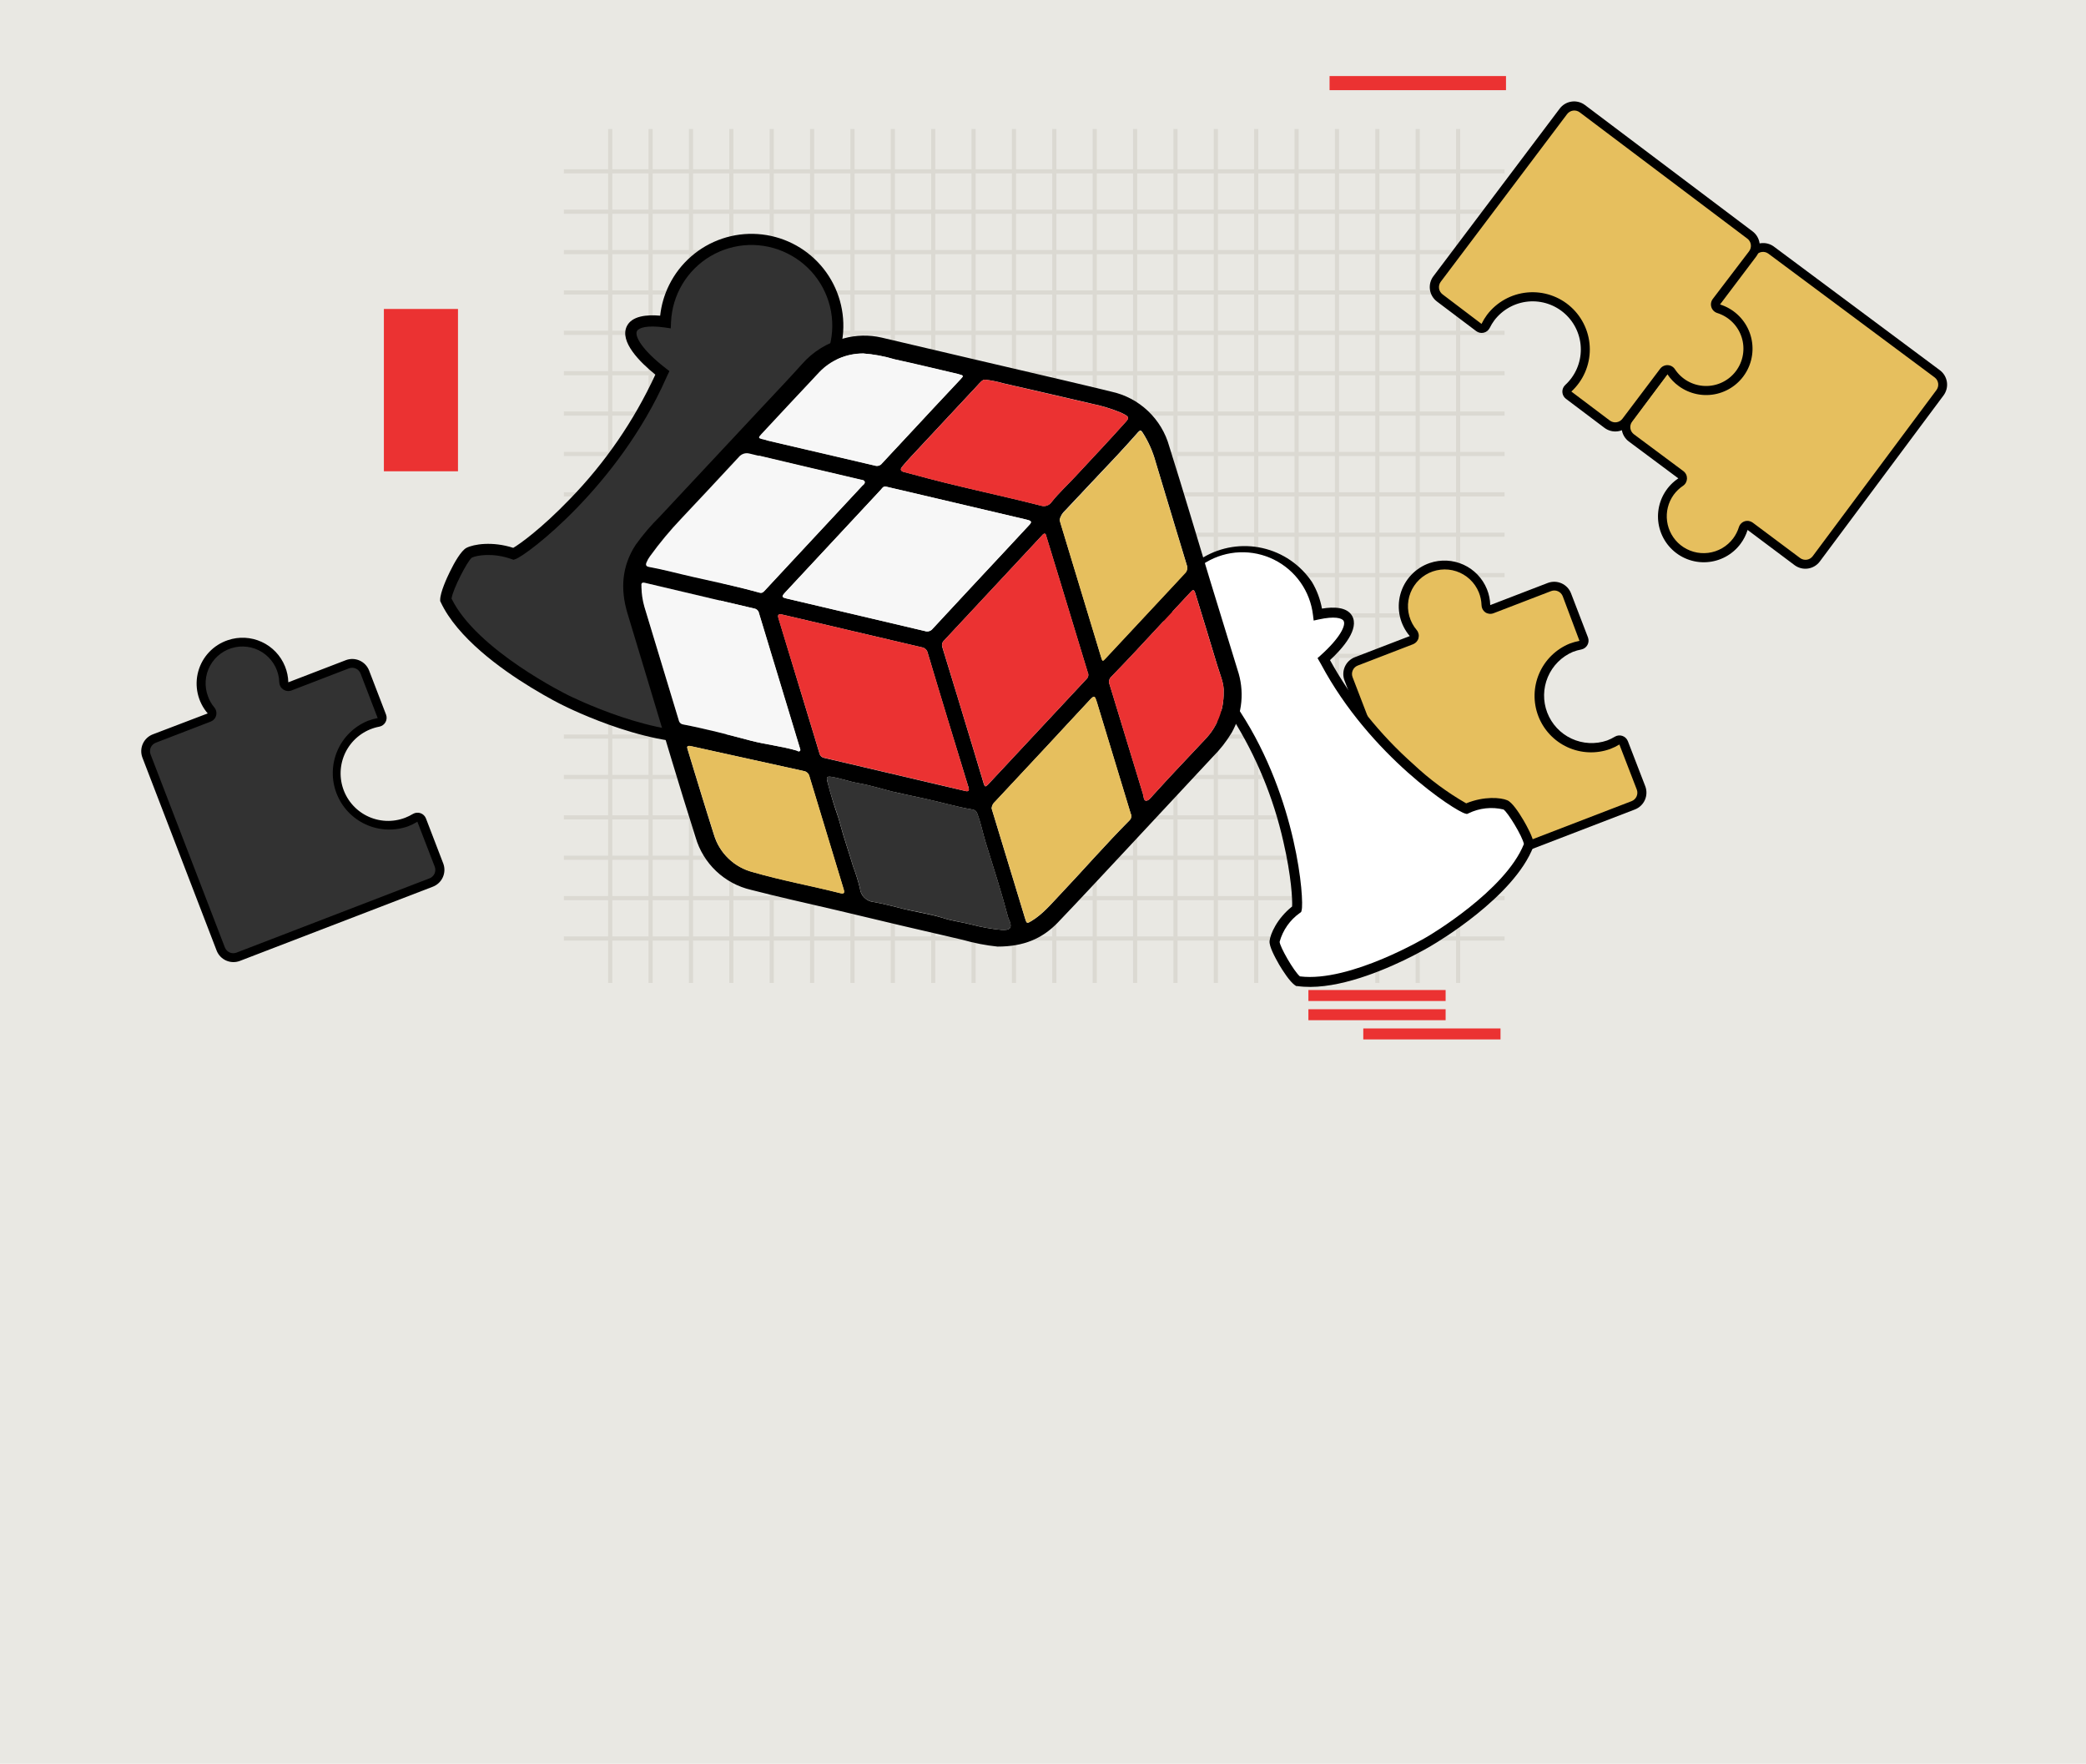 <svg width="576" height="487" viewBox="0 0 576 487" fill="none" xmlns="http://www.w3.org/2000/svg">
<rect width="576" height="487" fill="#E9E8E3"/>
<line x1="168.499" y1="271.41" x2="168.499" y2="35.615" stroke="#DBD9D2" stroke-width="1.144"/>
<line x1="179.649" y1="271.41" x2="179.649" y2="35.615" stroke="#DBD9D2" stroke-width="1.144"/>
<line x1="190.796" y1="271.41" x2="190.796" y2="35.615" stroke="#DBD9D2" stroke-width="1.144"/>
<line x1="201.945" y1="271.41" x2="201.945" y2="35.615" stroke="#DBD9D2" stroke-width="1.144"/>
<line x1="213.094" y1="271.41" x2="213.094" y2="35.615" stroke="#DBD9D2" stroke-width="1.144"/>
<line x1="224.243" y1="271.41" x2="224.243" y2="35.615" stroke="#DBD9D2" stroke-width="1.144"/>
<line x1="235.391" y1="271.41" x2="235.391" y2="35.615" stroke="#DBD9D2" stroke-width="1.144"/>
<line x1="246.54" y1="271.41" x2="246.54" y2="35.615" stroke="#DBD9D2" stroke-width="1.144"/>
<line x1="257.69" y1="271.41" x2="257.69" y2="35.615" stroke="#DBD9D2" stroke-width="1.144"/>
<line x1="268.837" y1="271.41" x2="268.837" y2="35.615" stroke="#DBD9D2" stroke-width="1.144"/>
<line x1="279.986" y1="271.41" x2="279.986" y2="35.615" stroke="#DBD9D2" stroke-width="1.144"/>
<line x1="291.135" y1="271.41" x2="291.135" y2="35.615" stroke="#DBD9D2" stroke-width="1.144"/>
<line x1="155.692" y1="169.942" x2="415.457" y2="169.942" stroke="#DBD9D2" stroke-width="1.144"/>
<line x1="155.692" y1="181.09" x2="415.457" y2="181.09" stroke="#DBD9D2" stroke-width="1.144"/>
<line x1="155.692" y1="192.238" x2="415.457" y2="192.238" stroke="#DBD9D2" stroke-width="1.144"/>
<line x1="155.692" y1="203.387" x2="415.457" y2="203.387" stroke="#DBD9D2" stroke-width="1.144"/>
<line x1="155.692" y1="214.537" x2="415.457" y2="214.537" stroke="#DBD9D2" stroke-width="1.144"/>
<line x1="155.692" y1="225.686" x2="415.457" y2="225.686" stroke="#DBD9D2" stroke-width="1.144"/>
<line x1="155.692" y1="236.834" x2="415.457" y2="236.834" stroke="#DBD9D2" stroke-width="1.144"/>
<line x1="155.692" y1="247.983" x2="415.457" y2="247.983" stroke="#DBD9D2" stroke-width="1.144"/>
<line x1="155.692" y1="259.131" x2="415.457" y2="259.131" stroke="#DBD9D2" stroke-width="1.144"/>
<line x1="155.692" y1="47.305" x2="415.457" y2="47.305" stroke="#DBD9D2" stroke-width="1.144"/>
<line x1="155.692" y1="58.453" x2="415.457" y2="58.453" stroke="#DBD9D2" stroke-width="1.144"/>
<line x1="155.692" y1="69.602" x2="415.457" y2="69.602" stroke="#DBD9D2" stroke-width="1.144"/>
<line x1="155.692" y1="80.75" x2="415.457" y2="80.75" stroke="#DBD9D2" stroke-width="1.144"/>
<line x1="155.692" y1="91.901" x2="415.457" y2="91.901" stroke="#DBD9D2" stroke-width="1.144"/>
<line x1="155.692" y1="103.049" x2="415.457" y2="103.049" stroke="#DBD9D2" stroke-width="1.144"/>
<line x1="155.692" y1="114.197" x2="415.457" y2="114.197" stroke="#DBD9D2" stroke-width="1.144"/>
<line x1="155.692" y1="125.346" x2="415.457" y2="125.346" stroke="#DBD9D2" stroke-width="1.144"/>
<line x1="155.692" y1="136.494" x2="415.457" y2="136.494" stroke="#DBD9D2" stroke-width="1.144"/>
<line x1="155.692" y1="147.643" x2="415.457" y2="147.643" stroke="#DBD9D2" stroke-width="1.144"/>
<line x1="155.692" y1="158.791" x2="415.457" y2="158.791" stroke="#DBD9D2" stroke-width="1.144"/>
<line x1="155.692" y1="169.942" x2="415.457" y2="169.942" stroke="#DBD9D2" stroke-width="1.144"/>
<line x1="302.283" y1="271.41" x2="302.283" y2="35.615" stroke="#DBD9D2" stroke-width="1.144"/>
<line x1="313.433" y1="271.41" x2="313.433" y2="35.615" stroke="#DBD9D2" stroke-width="1.144"/>
<line x1="324.58" y1="271.41" x2="324.58" y2="35.615" stroke="#DBD9D2" stroke-width="1.144"/>
<line x1="335.73" y1="271.41" x2="335.73" y2="35.615" stroke="#DBD9D2" stroke-width="1.144"/>
<line x1="346.878" y1="271.41" x2="346.878" y2="35.615" stroke="#DBD9D2" stroke-width="1.144"/>
<line x1="358.027" y1="271.41" x2="358.027" y2="35.615" stroke="#DBD9D2" stroke-width="1.144"/>
<line x1="369.175" y1="271.41" x2="369.175" y2="35.615" stroke="#DBD9D2" stroke-width="1.144"/>
<line x1="380.324" y1="271.41" x2="380.324" y2="35.615" stroke="#DBD9D2" stroke-width="1.144"/>
<line x1="391.473" y1="271.41" x2="391.473" y2="35.615" stroke="#DBD9D2" stroke-width="1.144"/>
<line x1="402.621" y1="271.41" x2="402.621" y2="35.615" stroke="#DBD9D2" stroke-width="1.144"/>
<rect x="415.847" y="21" width="3.897" height="48.718" transform="rotate(90 415.847 21)" fill="#EB3232"/>
<rect x="399.174" y="273.359" width="3.031" height="37.892" transform="rotate(90 399.174 273.359)" fill="#EB3232"/>
<rect x="399.174" y="278.664" width="3.031" height="37.892" transform="rotate(90 399.174 278.664)" fill="#EB3232"/>
<rect x="414.331" y="283.969" width="3.031" height="37.892" transform="rotate(90 414.331 283.969)" fill="#EB3232"/>
<rect x="126.462" y="85.309" width="44.821" height="20.462" transform="rotate(90 126.462 85.309)" fill="#EB3232"/>
<rect x="161.538" y="153.514" width="20.462" height="20.462" transform="rotate(90 161.538 153.514)" fill="#EB3232"/>
<path d="M93.742 218.688C93.066 216.929 92.742 215.054 92.79 213.17C92.838 211.287 93.257 209.431 94.023 207.709C94.788 205.987 95.886 204.433 97.252 203.135C98.618 201.837 100.227 200.822 101.986 200.146C102.793 199.831 103.626 199.59 104.476 199.424C104.65 199.386 104.814 199.312 104.957 199.206C105.1 199.1 105.219 198.964 105.305 198.809C105.391 198.653 105.443 198.48 105.457 198.303C105.471 198.126 105.446 197.947 105.385 197.78L100.678 185.527C100.317 184.618 99.614 183.888 98.72 183.492C97.826 183.096 96.812 183.067 95.897 183.41L80.02 189.511C79.836 189.578 79.638 189.601 79.444 189.577C79.25 189.553 79.064 189.484 78.901 189.374C78.739 189.265 78.604 189.119 78.508 188.948C78.413 188.777 78.359 188.586 78.351 188.391C78.31 186.728 77.906 185.094 77.167 183.603C76.428 182.113 75.373 180.802 74.073 179.763C72.774 178.724 71.264 177.981 69.648 177.588C68.031 177.194 66.349 177.159 64.717 177.484C63.086 177.809 61.545 178.488 60.204 179.471C58.862 180.455 57.752 181.72 56.951 183.178C56.15 184.636 55.678 186.251 55.567 187.911C55.456 189.571 55.71 191.235 56.31 192.786C56.774 194.001 57.443 195.125 58.29 196.111C58.414 196.262 58.5 196.44 58.542 196.631C58.584 196.822 58.581 197.019 58.532 197.208C58.484 197.397 58.391 197.573 58.263 197.719C58.134 197.866 57.973 197.981 57.792 198.054L42.575 203.907C41.667 204.268 40.936 204.971 40.541 205.865C40.145 206.759 40.115 207.773 40.458 208.688L60.98 262.047C61.341 262.956 62.045 263.686 62.939 264.082C63.833 264.478 64.846 264.507 65.762 264.164L119.121 243.642C120.029 243.281 120.759 242.578 121.155 241.684C121.551 240.79 121.58 239.776 121.237 238.861L116.431 226.408C116.364 226.241 116.262 226.09 116.132 225.966C116.001 225.842 115.845 225.748 115.675 225.69C115.504 225.632 115.323 225.611 115.144 225.63C114.965 225.649 114.792 225.706 114.638 225.798C113.895 226.255 113.111 226.643 112.297 226.956C110.535 227.632 108.658 227.955 106.772 227.905C104.887 227.855 103.029 227.435 101.306 226.667C99.583 225.899 98.028 224.799 96.73 223.43C95.432 222.061 94.417 220.449 93.742 218.688Z" fill="#323232"/>
<path d="M119.556 244.815L66.197 265.337C64.977 265.79 63.629 265.748 62.439 265.22C61.25 264.691 60.315 263.719 59.834 262.51L39.312 209.151C38.859 207.931 38.901 206.583 39.429 205.393C39.957 204.204 40.93 203.269 42.139 202.788L57.356 196.985C56.002 195.416 55.055 193.537 54.599 191.516C54.143 189.494 54.191 187.391 54.74 185.393C55.289 183.394 56.321 181.561 57.746 180.056C59.171 178.551 60.944 177.42 62.91 176.762C65.967 175.719 69.309 175.888 72.246 177.234C75.183 178.579 77.493 181 78.699 183.997C79.266 185.395 79.574 186.885 79.608 188.393L95.535 182.266C96.755 181.813 98.103 181.855 99.293 182.383C100.482 182.911 101.417 183.884 101.898 185.093L106.605 197.334C106.729 197.67 106.779 198.029 106.752 198.386C106.724 198.743 106.62 199.09 106.446 199.403C106.273 199.716 106.033 199.988 105.745 200.201C105.456 200.413 105.125 200.561 104.775 200.634C102.981 200.967 101.276 201.671 99.769 202.701C98.262 203.73 96.987 205.063 96.024 206.613C95.061 208.163 94.433 209.897 94.178 211.704C93.923 213.511 94.048 215.351 94.544 217.107C95.04 218.863 95.897 220.497 97.061 221.903C98.224 223.309 99.667 224.457 101.299 225.274C102.931 226.091 104.715 226.558 106.538 226.647C108.361 226.735 110.182 226.443 111.885 225.788C112.633 225.498 113.353 225.144 114.039 224.729C114.35 224.548 114.696 224.436 115.054 224.402C115.412 224.367 115.773 224.411 116.113 224.529C116.453 224.647 116.763 224.838 117.022 225.087C117.281 225.337 117.482 225.639 117.613 225.974L122.42 238.489C122.86 239.709 122.807 241.052 122.272 242.233C121.737 243.415 120.763 244.341 119.556 244.815ZM42.986 205.091C42.381 205.331 41.895 205.797 41.63 206.39C41.364 206.984 41.342 207.657 41.566 208.267L62.1 261.626C62.34 262.23 62.806 262.716 63.399 262.982C63.992 263.247 64.666 263.27 65.275 263.045L118.634 242.511C119.238 242.272 119.725 241.806 119.99 241.212C120.256 240.619 120.278 239.946 120.054 239.336L115.247 226.883C114.457 227.374 113.623 227.791 112.757 228.129C108.923 229.508 104.701 229.332 100.995 227.638C97.29 225.944 94.394 222.866 92.93 219.064C91.465 215.262 91.547 211.037 93.158 207.295C94.769 203.552 97.781 200.589 101.55 199.04C102.439 198.704 103.356 198.446 104.289 198.268L99.582 186.027C99.471 185.718 99.3 185.434 99.078 185.192C98.857 184.949 98.59 184.753 98.293 184.614C97.995 184.475 97.673 184.397 97.345 184.383C97.017 184.369 96.69 184.419 96.382 184.532L80.455 190.659C80.088 190.792 79.694 190.837 79.307 190.79C78.919 190.743 78.547 190.606 78.222 190.389C77.898 190.172 77.628 189.882 77.436 189.541C77.245 189.201 77.135 188.82 77.118 188.43C77.082 186.947 76.722 185.49 76.063 184.161C75.404 182.832 74.463 181.663 73.305 180.736C72.147 179.809 70.8 179.146 69.359 178.795C67.918 178.443 66.418 178.411 64.963 178.7C63.508 178.989 62.134 179.593 60.937 180.47C59.74 181.346 58.75 182.473 58.034 183.773C57.319 185.072 56.897 186.512 56.797 187.992C56.697 189.472 56.921 190.956 57.455 192.34C57.85 193.429 58.432 194.44 59.174 195.329C59.429 195.631 59.608 195.99 59.697 196.375C59.786 196.761 59.781 197.162 59.684 197.545C59.586 197.925 59.4 198.277 59.14 198.571C58.88 198.866 58.555 199.094 58.19 199.239L42.986 205.091Z" fill="black"/>
<path d="M449.658 115.72C449.084 116.51 448.842 117.493 448.984 118.458C449.126 119.424 449.64 120.296 450.417 120.888L464.115 131.099C464.272 131.214 464.4 131.365 464.488 131.539C464.575 131.714 464.621 131.906 464.621 132.101C464.621 132.296 464.575 132.488 464.488 132.663C464.4 132.837 464.272 132.988 464.115 133.103C462.572 134.108 461.294 135.471 460.39 137.075C459.487 138.68 458.984 140.479 458.925 142.319C458.866 144.16 459.253 145.987 460.053 147.646C460.852 149.305 462.04 150.747 463.516 151.848C464.992 152.949 466.713 153.677 468.531 153.97C470.349 154.263 472.211 154.113 473.958 153.531C475.706 152.95 477.287 151.956 478.567 150.632C479.847 149.309 480.789 147.695 481.312 145.929C481.371 145.741 481.474 145.57 481.612 145.429C481.751 145.289 481.921 145.183 482.108 145.121C482.295 145.059 482.495 145.043 482.69 145.073C482.885 145.103 483.07 145.179 483.229 145.294L496.317 155.045C497.108 155.622 498.094 155.866 499.062 155.724C500.031 155.582 500.906 155.065 501.497 154.285L535.692 108.373C536.269 107.582 536.513 106.596 536.371 105.627C536.229 104.659 535.712 103.784 534.932 103.193L489.032 69.035C488.242 68.458 487.256 68.214 486.287 68.356C485.318 68.498 484.444 69.015 483.852 69.795L449.658 115.72Z" fill="#E6BF5E"/>
<path d="M489.768 68.05L535.681 102.245C536.718 103.034 537.404 104.198 537.593 105.488C537.782 106.778 537.457 108.09 536.689 109.143L502.482 155.056C501.695 156.098 500.529 156.79 499.236 156.981C497.943 157.172 496.627 156.847 495.571 156.077L482.558 146.326C482.131 147.701 481.475 148.994 480.616 150.149C479.515 151.628 478.105 152.849 476.483 153.726C474.862 154.602 473.068 155.114 471.228 155.225C469.388 155.337 467.546 155.044 465.831 154.369C464.115 153.693 462.568 152.651 461.298 151.316C460.028 149.98 459.065 148.383 458.476 146.636C457.887 144.889 457.688 143.034 457.891 141.202C458.094 139.37 458.695 137.604 459.652 136.029C460.609 134.453 461.899 133.106 463.431 132.081L449.734 121.882C448.693 121.093 448.004 119.926 447.815 118.633C447.626 117.34 447.953 116.025 448.725 114.971L482.907 69.059C483.695 68.032 484.852 67.353 486.133 67.164C487.414 66.976 488.718 67.294 489.768 68.05ZM497.078 154.097C497.605 154.48 498.262 154.641 498.907 154.546C499.552 154.45 500.133 154.106 500.527 153.586L534.722 107.674C535.109 107.146 535.272 106.486 535.177 105.838C535.081 105.19 534.734 104.606 534.211 104.212L488.286 70.03C487.761 69.645 487.105 69.482 486.46 69.575C485.815 69.668 485.233 70.011 484.837 70.528L450.643 116.453C450.259 116.98 450.098 117.637 450.193 118.282C450.289 118.927 450.633 119.509 451.153 119.902L464.851 130.101C465.162 130.34 465.412 130.649 465.581 131.003C465.75 131.357 465.833 131.745 465.823 132.137C465.813 132.529 465.711 132.913 465.525 133.259C465.339 133.604 465.074 133.9 464.751 134.123C463.746 134.796 462.866 135.639 462.149 136.614C460.63 138.728 459.979 141.344 460.328 143.924C460.678 146.504 462.002 148.852 464.029 150.486C465.096 151.343 466.326 151.977 467.643 152.35C468.961 152.723 470.34 152.826 471.699 152.654C473.057 152.482 474.367 152.038 475.55 151.349C476.734 150.66 477.766 149.739 478.586 148.643C479.277 147.707 479.807 146.664 480.155 145.554C480.273 145.178 480.479 144.834 480.757 144.553C481.034 144.271 481.374 144.06 481.749 143.936C482.124 143.818 482.521 143.79 482.908 143.855C483.296 143.92 483.662 144.076 483.978 144.309L497.078 154.097Z" fill="black"/>
<path d="M432.001 84.912C433.529 86.06 434.815 87.499 435.785 89.145C436.756 90.791 437.393 92.612 437.659 94.504C437.925 96.397 437.815 98.323 437.336 100.172C436.856 102.022 436.017 103.759 434.865 105.284C434.331 105.992 433.735 106.65 433.085 107.252C432.952 107.376 432.847 107.527 432.779 107.696C432.711 107.865 432.681 108.046 432.69 108.228C432.7 108.409 432.749 108.587 432.834 108.747C432.92 108.908 433.039 109.048 433.184 109.157L443.794 117.164C444.186 117.461 444.633 117.678 445.109 117.801C445.585 117.925 446.081 117.954 446.568 117.885C447.055 117.817 447.524 117.653 447.947 117.404C448.371 117.154 448.741 116.823 449.036 116.429L459.447 102.619C459.561 102.455 459.714 102.321 459.892 102.228C460.07 102.135 460.267 102.087 460.468 102.087C460.668 102.087 460.866 102.135 461.043 102.228C461.221 102.321 461.374 102.455 461.489 102.619C462.245 103.774 463.207 104.778 464.328 105.583C465.682 106.571 467.235 107.253 468.879 107.581C470.523 107.909 472.218 107.876 473.848 107.483C475.478 107.09 477.002 106.348 478.316 105.307C479.63 104.266 480.702 102.951 481.457 101.455C482.212 99.958 482.633 98.315 482.69 96.64C482.746 94.964 482.438 93.297 481.786 91.752C481.133 90.208 480.153 88.824 478.912 87.697C477.672 86.569 476.201 85.725 474.601 85.223C474.41 85.164 474.236 85.06 474.094 84.919C473.952 84.778 473.845 84.605 473.784 84.414C473.723 84.224 473.709 84.021 473.743 83.824C473.777 83.626 473.858 83.44 473.979 83.281L483.941 70.094C484.238 69.701 484.454 69.255 484.578 68.779C484.702 68.303 484.73 67.807 484.662 67.32C484.594 66.833 484.43 66.364 484.18 65.94C483.93 65.517 483.599 65.147 483.206 64.851L436.932 29.984C436.54 29.687 436.094 29.471 435.618 29.347C435.142 29.223 434.646 29.195 434.159 29.263C433.672 29.331 433.203 29.495 432.779 29.745C432.355 29.994 431.985 30.326 431.69 30.719L396.823 76.992C396.526 77.384 396.31 77.831 396.186 78.307C396.062 78.783 396.033 79.279 396.102 79.766C396.17 80.253 396.334 80.722 396.583 81.146C396.833 81.569 397.164 81.939 397.558 82.235L408.404 90.404C408.549 90.513 408.715 90.589 408.893 90.627C409.07 90.664 409.253 90.663 409.43 90.623C409.607 90.582 409.772 90.504 409.916 90.393C410.059 90.282 410.176 90.141 410.259 89.98C410.633 89.196 411.074 88.446 411.579 87.739C412.732 86.209 414.175 84.921 415.827 83.95C417.478 82.98 419.305 82.345 421.203 82.082C423.101 81.819 425.031 81.934 426.884 82.42C428.738 82.906 430.476 83.752 432.001 84.912Z" fill="#E6BF5E"/>
<path d="M395.8 76.27L430.667 29.996C431.061 29.471 431.554 29.028 432.12 28.693C432.685 28.359 433.311 28.14 433.962 28.049C434.612 27.957 435.274 27.995 435.91 28.161C436.545 28.326 437.142 28.616 437.665 29.013L483.926 63.88C484.45 64.273 484.892 64.766 485.225 65.331C485.558 65.895 485.777 66.519 485.868 67.168C485.959 67.817 485.922 68.478 485.757 69.112C485.593 69.747 485.305 70.343 484.91 70.865L474.948 84.065C476.72 84.621 478.35 85.556 479.725 86.805C481.1 88.053 482.187 89.587 482.91 91.298C483.632 93.008 483.974 94.856 483.912 96.713C483.849 98.569 483.383 100.389 482.546 102.047C481.709 103.706 480.521 105.162 479.065 106.315C477.609 107.468 475.92 108.291 474.114 108.725C472.308 109.16 470.429 109.197 468.608 108.832C466.787 108.468 465.066 107.712 463.567 106.617C462.325 105.722 461.257 104.608 460.416 103.329L450.018 117.139C449.625 117.665 449.131 118.108 448.566 118.442C448 118.776 447.374 118.995 446.724 119.087C446.073 119.178 445.411 119.14 444.776 118.975C444.14 118.809 443.543 118.52 443.02 118.123L432.398 110.116C432.106 109.896 431.866 109.615 431.696 109.292C431.525 108.969 431.427 108.613 431.409 108.248C431.391 107.883 431.454 107.519 431.592 107.181C431.731 106.843 431.942 106.54 432.211 106.293C433.571 105.042 434.656 103.522 435.396 101.83C436.135 100.137 436.515 98.308 436.509 96.461C436.503 94.614 436.112 92.788 435.362 91.1C434.611 89.412 433.517 87.898 432.149 86.657C430.782 85.415 429.17 84.472 427.418 83.887C425.665 83.302 423.81 83.089 421.971 83.261C420.131 83.434 418.348 83.987 416.734 84.886C415.121 85.786 413.712 87.012 412.599 88.486C412.123 89.132 411.706 89.82 411.353 90.54C411.191 90.869 410.959 91.157 410.673 91.385C410.386 91.613 410.053 91.776 409.697 91.86C409.34 91.946 408.968 91.951 408.609 91.875C408.249 91.8 407.911 91.646 407.618 91.424L396.771 83.243C395.718 82.447 395.025 81.265 394.843 79.958C394.66 78.65 395.005 77.324 395.8 76.27ZM482.967 69.384C483.166 69.122 483.311 68.824 483.395 68.507C483.478 68.189 483.498 67.858 483.452 67.533C483.407 67.208 483.298 66.895 483.132 66.612C482.965 66.329 482.744 66.082 482.482 65.885L436.208 31.017C435.946 30.819 435.648 30.675 435.33 30.593C435.012 30.511 434.68 30.492 434.355 30.538C434.03 30.585 433.717 30.695 433.435 30.863C433.152 31.03 432.906 31.252 432.709 31.516L397.842 77.777C397.644 78.038 397.498 78.336 397.415 78.653C397.332 78.971 397.312 79.302 397.357 79.627C397.403 79.952 397.512 80.266 397.678 80.548C397.845 80.831 398.066 81.079 398.328 81.276L409.087 89.432C409.515 88.559 410.019 87.726 410.594 86.942C411.919 85.194 413.593 83.741 415.51 82.675C417.428 81.61 419.546 80.955 421.73 80.753C423.914 80.55 426.117 80.805 428.197 81.501C430.277 82.196 432.19 83.317 433.813 84.792C435.437 86.267 436.735 88.064 437.626 90.068C438.517 92.073 438.981 94.241 438.989 96.434C438.996 98.627 438.547 100.799 437.67 102.809C436.792 104.819 435.506 106.625 433.892 108.111L444.514 116.118C444.776 116.314 445.074 116.457 445.39 116.538C445.707 116.619 446.037 116.637 446.361 116.591C446.685 116.545 446.996 116.435 447.277 116.268C447.559 116.102 447.805 115.881 448.001 115.62L458.411 101.822C458.65 101.502 458.962 101.244 459.322 101.07C459.681 100.896 460.077 100.811 460.476 100.822C460.876 100.833 461.266 100.939 461.616 101.133C461.965 101.327 462.262 101.602 462.483 101.934C463.391 103.314 464.617 104.456 466.058 105.263C467.499 106.07 469.112 106.519 470.763 106.572C472.414 106.626 474.053 106.282 475.543 105.57C477.033 104.858 478.33 103.798 479.325 102.48C480.32 101.162 480.984 99.624 481.261 97.996C481.538 96.368 481.42 94.697 480.917 93.124C480.413 91.551 479.539 90.122 478.368 88.957C477.198 87.793 475.764 86.926 474.188 86.431C473.807 86.312 473.459 86.103 473.175 85.821C472.891 85.539 472.679 85.193 472.557 84.812C472.435 84.431 472.406 84.026 472.473 83.632C472.54 83.237 472.702 82.865 472.943 82.546L482.967 69.384Z" fill="black"/>
<path d="M204.744 189.985C204.408 188.055 201.98 183.572 197.086 180.384C196.115 177.645 196.09 146.377 211.581 118.296C211.743 117.998 211.892 117.724 212.029 117.437C219.725 119.517 225.503 119.442 226.835 116.765C227.819 114.772 226.2 111.709 222.726 108.272C225.776 105.737 228.145 102.48 229.618 98.797C231.09 95.114 231.62 91.121 231.159 87.182C230.698 83.242 229.26 79.48 226.976 76.237C224.692 72.994 221.635 70.373 218.081 68.611C214.528 66.848 210.59 66.002 206.627 66.147C202.663 66.292 198.798 67.425 195.383 69.442C191.968 71.46 189.11 74.298 187.07 77.7C185.03 81.101 183.871 84.958 183.7 88.921C178.856 88.236 175.431 88.796 174.448 90.776C173.115 93.466 176.552 98.111 182.853 102.98C182.716 103.266 182.591 103.553 182.454 103.852C169.454 133.19 144.549 152.068 141.772 152.964C136.281 150.984 131.237 151.719 129.494 152.665C127.751 153.612 123.031 163.063 123.069 165.603C130.092 180.671 156.167 193.36 156.167 193.36C156.167 193.36 182.044 206.448 198.294 202.923C200.374 201.417 205.081 191.915 204.744 189.985Z" fill="#323232"/>
<path d="M146.6 189.798C138.195 184.668 126.24 176.026 121.695 166.263L121.546 165.952V165.616C121.546 163.561 123.426 159.477 124.248 157.82C125.493 155.255 127.349 152.03 128.806 151.27C130.786 150.249 135.966 149.403 141.719 151.27C143.45 150.287 149.527 145.928 157.297 137.859C167.079 127.812 175.08 116.172 180.957 103.44C176.698 99.991 170.995 94.338 173.087 90.067C174.494 87.215 178.591 86.841 182.289 87.165C182.608 84.205 183.451 81.325 184.78 78.66C186.26 75.676 188.314 73.012 190.825 70.822C193.335 68.631 196.252 66.956 199.409 65.893C202.566 64.83 205.902 64.399 209.226 64.625C212.55 64.851 215.797 65.729 218.781 67.21C221.765 68.691 224.429 70.745 226.62 73.255C228.81 75.765 230.485 78.682 231.548 81.839C232.611 84.997 233.042 88.332 232.816 91.656C232.59 94.98 231.712 98.227 230.231 101.211C228.916 103.886 227.132 106.303 224.964 108.347C227.454 111.099 229.633 114.573 228.226 117.437C226.109 121.696 218.127 120.563 212.81 119.243C206.228 131.63 201.799 145.045 199.71 158.916C197.979 169.974 198.191 177.458 198.465 179.425C203.446 182.875 205.936 187.507 206.285 189.699C206.559 191.305 205.102 194.68 203.795 197.282C202.973 198.938 200.881 202.936 199.224 204.156L198.95 204.355L198.639 204.455C182.04 208.054 156.562 195.302 155.479 194.754C155.056 194.568 151.444 192.762 146.6 189.798ZM124.684 165.279C131.632 179.538 156.625 191.828 156.886 191.953C157.148 192.077 182.077 204.567 197.618 201.479C199.411 199.723 203.222 191.778 203.197 190.272C202.923 188.827 200.818 184.73 196.223 181.742L195.775 181.455L195.601 180.957C194.517 177.869 194.455 146.09 210.208 117.586L210.631 116.789L211.204 115.644L212.449 115.98C220.356 118.122 224.74 117.549 225.449 116.117C225.898 115.208 225.163 112.917 221.639 109.43L220.394 108.185L221.726 107.077C224.592 104.713 226.821 101.669 228.208 98.222C229.595 94.776 230.097 91.036 229.667 87.346C229.237 83.656 227.89 80.132 225.748 77.096C223.606 74.061 220.738 71.61 217.405 69.968C214.087 68.316 210.408 67.52 206.704 67.653C203 67.785 199.387 68.842 196.196 70.727C193.004 72.611 190.334 75.264 188.43 78.444C186.525 81.624 185.446 85.23 185.29 88.933L185.215 90.664L183.509 90.415C178.591 89.718 176.324 90.527 175.876 91.424C175.166 92.856 177.358 96.691 183.846 101.697L184.842 102.469L184.306 103.602C184.169 103.876 184.045 104.15 183.92 104.437C170.696 134.26 145.405 153.4 142.292 154.396L141.781 154.558L141.283 154.384C136.115 152.528 131.595 153.325 130.275 153.985C129.017 154.956 124.995 162.801 124.684 165.279Z" fill="black"/>
<path d="M425.663 197.384C424.903 195.414 424.588 193.301 424.739 191.196C424.89 189.091 425.505 187.045 426.539 185.204C427.572 183.364 429 181.774 430.719 180.55C432.439 179.325 434.407 178.495 436.484 178.12C436.66 178.083 436.825 178.008 436.969 177.901C437.114 177.794 437.233 177.658 437.319 177.5C437.405 177.343 437.457 177.169 437.47 176.99C437.482 176.811 437.456 176.631 437.393 176.463L432.686 164.223C432.327 163.312 431.625 162.579 430.731 162.18C429.836 161.782 428.822 161.751 427.905 162.093L411.99 168.22C411.807 168.284 411.611 168.305 411.418 168.28C411.225 168.255 411.041 168.185 410.88 168.076C410.719 167.967 410.586 167.822 410.491 167.652C410.396 167.483 410.343 167.293 410.334 167.099C410.292 165.736 410.01 164.392 409.5 163.127C408.297 160.456 406.111 158.35 403.396 157.249C400.682 156.147 397.647 156.133 394.922 157.21C392.198 158.287 389.993 160.372 388.765 163.032C387.538 165.692 387.382 168.723 388.331 171.495C388.794 172.705 389.464 173.826 390.311 174.807C390.437 174.959 390.525 175.137 390.568 175.33C390.612 175.522 390.609 175.721 390.561 175.912C390.512 176.103 390.419 176.279 390.289 176.427C390.159 176.575 389.995 176.69 389.812 176.762L374.595 182.615C373.69 182.977 372.962 183.678 372.566 184.569C372.171 185.46 372.139 186.47 372.479 187.384L392.901 240.756C393.26 241.666 393.962 242.4 394.856 242.798C395.75 243.196 396.765 243.227 397.682 242.885L451.041 222.351C451.947 221.989 452.675 221.288 453.07 220.397C453.466 219.506 453.497 218.496 453.158 217.582L448.352 205.129C448.285 204.962 448.183 204.811 448.052 204.687C447.922 204.563 447.766 204.469 447.596 204.411C447.425 204.353 447.244 204.332 447.065 204.351C446.886 204.37 446.713 204.427 446.558 204.519C445.815 204.976 445.032 205.364 444.217 205.677C442.454 206.351 440.576 206.671 438.69 206.619C436.803 206.567 434.945 206.143 433.222 205.373C431.5 204.603 429.945 203.501 428.648 202.13C427.351 200.759 426.337 199.146 425.663 197.384Z" fill="#E6BF5E"/>
<path d="M451.428 223.509L398.069 244.03C396.849 244.484 395.501 244.442 394.311 243.913C393.122 243.385 392.187 242.413 391.706 241.204L371.234 187.845C370.781 186.625 370.823 185.276 371.351 184.087C371.879 182.898 372.852 181.963 374.061 181.481L389.278 175.629C387.934 174.062 386.995 172.19 386.543 170.177C386.091 168.163 386.139 166.069 386.683 164.079C387.227 162.088 388.251 160.261 389.665 158.758C391.079 157.255 392.84 156.121 394.794 155.456C397.85 154.415 401.189 154.584 404.125 155.927C407.062 157.27 409.372 159.685 410.584 162.678C411.151 164.076 411.459 165.566 411.493 167.074L427.42 160.947C428.639 160.494 429.988 160.536 431.177 161.064C432.366 161.592 433.301 162.565 433.783 163.774L438.49 176.027C438.614 176.363 438.664 176.722 438.636 177.079C438.609 177.437 438.505 177.784 438.331 178.097C438.157 178.41 437.918 178.682 437.629 178.894C437.341 179.107 437.01 179.254 436.659 179.327C435.87 179.474 435.095 179.691 434.343 179.975C431.214 181.307 428.724 183.803 427.398 186.935C426.073 190.068 426.015 193.592 427.237 196.766C428.46 199.94 430.866 202.516 433.95 203.951C437.034 205.385 440.555 205.566 443.77 204.456C444.519 204.172 445.241 203.817 445.924 203.398C446.235 203.217 446.581 203.105 446.939 203.071C447.297 203.036 447.658 203.079 447.998 203.198C448.337 203.316 448.647 203.506 448.906 203.756C449.165 204.005 449.367 204.308 449.498 204.643L454.304 217.096C454.77 218.328 454.729 219.694 454.19 220.896C453.651 222.098 452.658 223.037 451.428 223.509ZM374.895 183.773C374.288 184.012 373.799 184.48 373.534 185.076C373.268 185.673 373.247 186.349 373.475 186.961L394.01 240.319C394.251 240.921 394.718 241.405 395.311 241.668C395.904 241.931 396.577 241.952 397.185 241.727L450.544 221.205C451.151 220.965 451.64 220.497 451.905 219.901C452.171 219.305 452.192 218.628 451.963 218.017L447.157 205.565C446.347 206.059 445.492 206.475 444.604 206.81C440.77 208.19 436.548 208.013 432.843 206.319C429.137 204.625 426.242 201.547 424.777 197.745C423.312 193.943 423.394 189.719 425.005 185.976C426.616 182.233 429.628 179.27 433.397 177.721C434.286 177.386 435.203 177.127 436.136 176.949L431.504 164.608C431.262 164.004 430.793 163.517 430.197 163.254C429.601 162.991 428.926 162.972 428.316 163.201L412.389 169.328C412.021 169.468 411.624 169.518 411.232 169.475C410.841 169.431 410.465 169.296 410.135 169.079C409.819 168.853 409.559 168.557 409.377 168.213C409.196 167.869 409.097 167.488 409.089 167.099C409.053 165.881 408.8 164.679 408.342 163.55C407.787 162.188 406.943 160.964 405.868 159.96C404.793 158.956 403.514 158.198 402.117 157.737C400.721 157.277 399.241 157.124 397.78 157.291C396.319 157.458 394.912 157.94 393.656 158.704C392.399 159.468 391.323 160.495 390.502 161.715C389.682 162.935 389.136 164.319 388.902 165.77C388.668 167.222 388.752 168.707 389.148 170.123C389.544 171.54 390.242 172.853 391.195 173.973C391.445 174.274 391.62 174.63 391.707 175.012C391.793 175.394 391.788 175.791 391.692 176.171C391.596 176.551 391.412 176.902 391.155 177.198C390.898 177.493 390.575 177.723 390.212 177.87L374.895 183.773Z" fill="black"/>
<path d="M415.698 222.25C414.104 221.578 409.621 221.217 404.914 223.309C402.424 222.699 379.287 207.693 365.951 182.739C365.809 182.481 365.672 182.232 365.54 181.991C370.782 177.309 373.497 172.988 372.152 170.709C371.156 169.028 368.105 168.754 363.896 169.676C363.492 166.199 362.226 162.878 360.213 160.015C358.199 157.152 355.502 154.837 352.367 153.281C349.232 151.725 345.757 150.978 342.259 151.106C338.762 151.234 335.351 152.234 332.338 154.016C329.325 155.797 326.805 158.303 325.006 161.306C323.208 164.308 322.188 167.713 322.04 171.21C321.892 174.707 322.62 178.186 324.158 181.33C325.696 184.474 327.995 187.184 330.847 189.214C328.008 192.464 326.775 195.266 327.771 196.947C329.116 199.226 334.209 198.914 340.846 196.586C340.983 196.822 341.133 197.071 341.295 197.308C356.736 221.03 358.728 248.525 358.056 251.003C353.959 254.116 352.103 258.225 351.929 259.944C351.755 261.662 356.524 269.719 358.417 270.914C372.949 272.969 394.865 259.782 394.865 259.782C394.865 259.782 416.981 246.931 422.186 233.221C422.049 230.979 417.292 222.935 415.698 222.25Z" fill="white"/>
<path d="M387.606 265.174C379.774 268.91 367.682 273.605 358.231 272.272H357.932L357.683 272.11C356.151 271.152 354.047 267.765 353.212 266.357C351.967 264.178 350.423 261.277 350.56 259.845C350.759 257.89 352.615 253.618 356.786 250.294C356.898 248.55 356.599 241.963 354.358 232.325C351.629 220.242 346.862 208.712 340.262 198.23C335.667 199.737 328.718 201.243 326.564 197.632C325.132 195.216 326.826 192.016 328.843 189.426C326.805 187.766 325.08 185.754 323.75 183.486C321.122 178.401 320.539 172.503 322.121 167.002C323.702 161.501 327.329 156.813 332.256 153.901C337.184 150.988 343.039 150.07 348.621 151.337C354.203 152.603 359.089 155.957 362.278 160.711C363.625 162.972 364.556 165.456 365.03 168.045C368.267 167.51 371.891 167.584 373.323 170C375.453 173.611 370.833 178.966 367.246 182.266C373.241 193.086 381.031 202.808 390.283 211.019C394.703 215.172 399.593 218.795 404.853 221.815C409.834 219.785 414.404 220.196 416.209 220.968C417.542 221.541 419.36 224.256 420.643 226.435C421.477 227.842 423.419 231.316 423.532 233.122V233.421L423.432 233.695C418.115 247.704 396.435 260.418 395.513 260.953C395.227 261.165 392.126 262.983 387.606 265.174ZM358.965 269.595C372.85 271.301 393.957 258.724 394.169 258.599C394.38 258.475 415.612 246.022 420.792 233.047C420.369 230.88 416.322 224.231 415.151 223.508C411.909 222.729 408.496 223.103 405.5 224.567L405.064 224.754L404.616 224.642C401.814 223.969 378.317 208.765 364.768 183.387C364.631 183.137 364.507 182.913 364.37 182.689L363.809 181.718L364.644 180.971C370.036 176.139 371.717 172.628 370.995 171.42C370.546 170.648 368.504 170.087 364.22 171.021L362.739 171.345L362.552 169.838C362.176 166.591 360.993 163.488 359.113 160.814C357.232 158.14 354.713 155.978 351.784 154.525C348.855 153.072 345.609 152.375 342.342 152.496C339.075 152.617 335.89 153.553 333.077 155.219C330.26 156.88 327.903 159.219 326.221 162.023C324.539 164.827 323.585 168.007 323.445 171.274C323.305 174.541 323.984 177.791 325.421 180.729C326.857 183.666 329.005 186.198 331.67 188.094L332.915 188.978L331.906 190.123C329.03 193.423 328.532 195.478 328.98 196.25C329.702 197.495 333.587 197.682 340.411 195.291L341.457 194.93L342.043 195.876L342.478 196.561C358.181 220.669 360.173 248.575 359.414 251.352L359.289 251.8L358.916 252.087C356.192 254.015 354.221 256.826 353.337 260.044C353.387 261.414 357.247 268.163 358.941 269.595H358.965Z" fill="black"/>
<path d="M275.437 261.363C272.197 261.026 268.993 260.405 265.861 259.508C254.256 256.843 242.7 254.124 231.194 251.351C223.249 249.483 215.267 247.74 207.372 245.698C203.761 244.861 200.438 243.075 197.748 240.525C195.057 237.975 193.096 234.752 192.068 231.191C187.473 216.783 183.214 202.264 178.831 187.794C176.951 181.568 175.095 175.453 173.24 169.277C171.272 162.665 171.683 156.302 175.543 150.412C177.516 147.656 179.72 145.073 182.131 142.691L210.772 112.045C214.333 108.235 217.932 104.462 221.418 100.577C224.459 97.083 228.489 94.595 232.974 93.441C236.375 92.495 239.957 92.414 243.397 93.205C260.27 97.202 277.168 101.112 294.054 105.072C298.325 106.068 302.596 107.102 306.855 108.135C310.651 108.955 314.15 110.798 316.973 113.465C319.796 116.132 321.835 119.522 322.869 123.265C326.804 135.718 330.465 148.17 334.25 160.623C336.741 168.742 339.231 176.856 341.722 184.967C342.684 187.81 343.037 190.824 342.758 193.813C342.479 196.801 341.575 199.697 340.103 202.313C338.63 204.752 336.866 207.002 334.848 209.013C326.712 217.763 318.564 226.504 310.404 235.238C304.277 241.788 298.188 248.363 291.987 254.838C287.815 259.097 282.772 261.376 275.437 261.363ZM244.568 134.348C243.845 134.273 243.584 134.833 243.223 135.207L216.848 163.524C215.715 164.769 215.777 164.931 217.384 165.305C230.044 168.277 242.708 171.257 255.376 174.246C255.758 174.378 256.172 174.387 256.558 174.271C256.945 174.155 257.285 173.919 257.531 173.598C264.413 166.127 271.311 158.717 278.227 151.37C280.219 149.229 282.211 147.099 284.191 144.957C284.926 144.173 284.826 143.849 283.818 143.575L283.32 143.438L250.52 135.73L244.568 134.348ZM215.578 169.588C214.731 169.588 214.781 170.074 214.956 170.672C215.765 173.324 216.562 175.976 217.371 178.629C220.335 188.408 223.299 198.188 226.262 207.967C226.325 208.297 226.487 208.599 226.728 208.833C226.969 209.067 227.276 209.221 227.607 209.274C238.507 211.815 249.399 214.372 260.283 216.945L266.584 218.414C267.405 218.614 267.679 218.29 267.455 217.505C267.455 217.294 267.331 217.095 267.268 216.883C263.533 204.704 259.797 192.526 256.186 180.335C256.106 179.92 255.899 179.541 255.593 179.251C255.287 178.961 254.898 178.774 254.48 178.716C243.198 176.084 231.916 173.436 220.634 170.771L215.578 169.588ZM288.4 147.348C288.002 147.448 287.778 147.796 287.516 148.07C282.709 153.242 277.899 158.402 273.084 163.549C268.95 167.982 264.84 172.415 260.706 176.823C260.441 177.054 260.251 177.359 260.162 177.699C260.073 178.039 260.089 178.398 260.208 178.728C263.213 188.491 266.185 198.266 269.124 208.054C269.954 210.818 270.784 213.575 271.614 216.322C271.926 217.294 272.1 217.344 272.797 216.646C272.903 216.549 273.003 216.445 273.096 216.335C282.087 206.697 291.078 197.063 300.068 187.433C300.29 187.207 300.437 186.919 300.488 186.606C300.539 186.294 300.493 185.974 300.355 185.689C297.665 176.873 294.988 168.061 292.323 159.253L288.948 148.22C288.873 147.846 288.861 147.448 288.4 147.311V147.348ZM276.546 256.756H277.38C278.911 256.756 279.372 256.071 278.874 254.589C278.712 254.153 278.501 253.73 278.376 253.344C276.558 246.433 274.354 239.646 272.237 232.834C271.39 230.12 270.867 227.33 269.859 224.666C269.779 224.38 269.62 224.122 269.4 223.923C269.179 223.725 268.906 223.594 268.613 223.545C264.056 222.785 259.623 221.428 255.102 220.469C252.201 219.847 249.275 219.224 246.386 218.564C243.26 217.779 240.159 216.783 236.996 216.248C234.506 215.812 232.09 214.878 229.525 214.492C228.504 214.33 228.155 214.554 228.379 215.501C228.89 217.543 229.488 219.573 230.098 221.59C230.708 223.607 231.468 225.525 231.991 227.53C232.999 231.415 234.381 235.2 235.502 239.061C236.265 241.072 236.91 243.126 237.432 245.212C237.513 246.199 237.94 247.126 238.637 247.83C239.334 248.534 240.256 248.97 241.243 249.06C244.032 249.533 246.772 250.305 249.524 250.978C253.135 251.862 256.833 252.372 260.395 253.468C262.885 254.303 265.65 254.601 268.252 255.286C270.972 256.001 273.746 256.492 276.546 256.756ZM272.025 104.835C271.328 104.736 270.606 105.645 269.846 106.467C263.778 112.967 257.713 119.467 251.653 125.967C250.769 126.914 249.91 127.885 249.088 128.881C248.527 129.541 248.677 130.064 249.549 130.301C250.42 130.537 251.367 130.761 252.263 131.011C263.881 134.236 275.699 136.614 287.379 139.59C287.923 139.776 288.512 139.779 289.057 139.596C289.601 139.414 290.071 139.057 290.393 138.582C292.398 136.091 294.813 133.85 297.017 131.471C301.65 126.49 306.369 121.509 310.927 116.391C311.761 115.457 311.711 115.146 310.64 114.486C310.298 114.288 309.945 114.109 309.582 113.951C306.953 112.862 304.226 112.028 301.438 111.46C293.356 109.542 285.25 107.724 277.156 105.857C275.478 105.372 273.761 105.03 272.025 104.835ZM273.818 223.134C273.818 223.371 273.955 223.694 274.043 224.006C277.048 233.885 280.053 243.764 283.058 253.643C283.482 255.037 283.581 255.062 284.802 254.315C287.902 252.447 290.206 249.683 292.647 247.093C299.109 240.269 305.286 233.171 311.911 226.496C312.152 226.259 312.312 225.952 312.365 225.618C312.419 225.284 312.365 224.941 312.209 224.641C309.138 214.529 306.066 204.414 302.995 194.294C302.26 191.891 302.247 191.804 300.504 193.721C296.631 197.855 292.796 202.002 288.936 206.174L274.777 221.341C274.239 221.793 273.896 222.435 273.818 223.134ZM238.802 133.09C238.64 132.517 238.117 132.517 237.681 132.418C227.495 130.014 217.297 127.636 207.111 125.208C206.548 125.032 205.946 125.029 205.381 125.2C204.817 125.371 204.318 125.708 203.948 126.167C198.709 131.82 193.446 137.453 188.158 143.065C185.017 146.357 182.105 149.86 179.441 153.55C179.056 154.068 178.738 154.633 178.495 155.231C178.196 155.978 178.383 156.364 179.205 156.476C183.252 157.211 187.211 158.306 191.209 159.203C197.435 160.598 203.599 161.893 209.713 163.599C210.423 163.798 210.772 163.412 211.17 162.988L218.754 154.832L238.117 134.036C238.491 133.825 238.765 133.576 238.802 133.127V133.09ZM292.584 143.525L292.846 144.459C296.59 156.787 300.326 169.111 304.053 181.431C304.402 182.576 304.452 182.601 305.298 181.692C312.595 173.872 319.897 166.048 327.202 158.219C327.492 157.954 327.696 157.609 327.789 157.228C327.883 156.846 327.86 156.446 327.725 156.077C324.836 146.58 321.968 137.079 319.121 127.574C318.342 124.686 317.124 121.935 315.509 119.417C315.086 118.782 314.862 118.645 314.264 119.293C310.155 123.987 305.859 128.495 301.587 132.99C299.097 135.643 296.606 138.27 294.116 140.935C293.334 141.622 292.797 142.544 292.584 143.563V143.525ZM177.125 162.117C177.175 163.956 177.464 165.781 177.984 167.546C181.147 177.981 184.31 188.425 187.473 198.877C187.533 199.176 187.686 199.448 187.909 199.656C188.133 199.864 188.416 199.996 188.718 200.035C194.944 201.28 201.071 202.849 207.198 204.468C211.432 205.588 215.84 206.012 220.061 207.257C220.323 207.344 220.609 207.581 220.871 207.369C221.132 207.157 220.871 206.759 220.871 206.485C217.11 194.033 213.349 181.626 209.589 169.265C209.521 168.95 209.359 168.663 209.126 168.441C208.893 168.219 208.599 168.072 208.281 168.019C198.253 165.678 188.228 163.321 178.208 160.946C177.374 160.747 177.063 160.946 177.175 161.793C177.169 161.902 177.153 162.011 177.125 162.117ZM337.874 191.181C338.061 188.84 336.865 186.2 336.068 183.56C334.101 176.985 332.084 170.41 330.066 163.848C329.755 162.814 329.456 162.715 328.821 163.424C323.765 168.854 318.735 174.295 313.666 179.712C311.412 182.128 309.121 184.519 306.817 186.897C306.543 187.157 306.355 187.493 306.277 187.863C306.199 188.232 306.235 188.616 306.382 188.964C309.462 199.034 312.533 209.117 315.597 219.211C315.796 219.871 315.796 221.005 316.369 221.079C317.128 221.179 317.738 220.282 318.299 219.672C323.031 214.442 327.9 209.337 332.731 204.194C334.404 202.471 335.72 200.434 336.603 198.201C337.485 195.968 337.917 193.582 337.874 191.181ZM190.536 205.962C189.826 205.887 189.627 206.149 189.802 206.722L190.736 209.822C192.865 216.708 194.932 223.607 197.124 230.468C197.875 232.975 199.264 235.243 201.154 237.053C203.044 238.862 205.371 240.15 207.907 240.792C215.815 243.083 223.934 244.527 231.928 246.57C233.012 246.843 233.248 246.57 232.924 245.486C229.778 235.117 226.632 224.74 223.486 214.355C223.397 213.974 223.194 213.628 222.905 213.364C222.617 213.099 222.254 212.928 221.867 212.873C213.71 211.092 205.554 209.274 197.398 207.481L190.536 205.962ZM238.229 97.626C235.988 97.637 233.771 98.101 231.713 98.989C229.655 99.877 227.797 101.171 226.25 102.793C220.895 108.484 215.578 114.212 210.236 119.928C209.327 120.899 209.377 121.061 210.697 121.372C220.991 123.763 231.289 126.167 241.591 128.582C241.942 128.699 242.32 128.703 242.673 128.593C243.026 128.484 243.336 128.267 243.559 127.972C248.731 122.393 253.911 116.831 259.1 111.286L265.326 104.649C266.098 103.814 266.048 103.677 264.915 103.403L264.604 103.304C258.751 101.946 252.911 100.552 247.058 99.244C244.186 98.367 241.224 97.811 238.229 97.588V97.626Z" fill="black"/>
<path d="M244.564 134.335L250.491 135.717L283.316 143.438L283.839 143.575C284.848 143.849 284.947 144.172 284.213 144.957C282.233 147.099 280.24 149.228 278.248 151.37C271.349 158.767 264.45 166.176 257.552 173.598C257.307 173.919 256.966 174.154 256.58 174.27C256.193 174.387 255.779 174.378 255.398 174.245C242.729 171.248 230.065 168.268 217.405 165.304C215.799 164.931 215.736 164.731 216.87 163.523L243.244 135.207C243.58 134.821 243.842 134.26 244.564 134.335Z" fill="#F7F7F7"/>
<path d="M215.578 169.588L220.633 170.771C231.915 173.427 243.197 176.076 254.479 178.716C254.897 178.773 255.286 178.96 255.592 179.251C255.898 179.541 256.106 179.92 256.185 180.334C259.846 192.525 263.569 204.704 267.268 216.882C267.268 217.094 267.405 217.293 267.455 217.505C267.679 218.29 267.455 218.613 266.583 218.414L260.282 216.907C249.399 214.342 238.507 211.785 227.607 209.237C227.275 209.183 226.968 209.029 226.728 208.795C226.487 208.561 226.324 208.259 226.262 207.929C223.315 198.141 220.334 188.362 217.321 178.591C216.512 175.939 215.715 173.286 214.905 170.634C214.83 170.036 214.731 169.588 215.578 169.588Z" fill="#EB3232"/>
<path d="M288.399 147.312C288.86 147.449 288.872 147.848 288.972 148.184L292.346 159.217C295.028 168.033 297.705 176.846 300.378 185.654C300.516 185.938 300.563 186.259 300.512 186.571C300.46 186.883 300.314 187.172 300.092 187.397C291.084 197.019 282.094 206.653 273.12 216.299C273.026 216.409 272.927 216.513 272.821 216.611C272.123 217.308 271.949 217.258 271.638 216.287C270.808 213.539 269.977 210.783 269.147 208.018C266.184 198.239 263.212 188.464 260.231 178.693C260.113 178.362 260.097 178.003 260.186 177.663C260.274 177.323 260.464 177.018 260.729 176.788C264.864 172.379 268.973 167.946 273.107 163.513C277.914 158.358 282.725 153.198 287.54 148.035C287.776 147.761 288 147.412 288.399 147.312Z" fill="#EB3232"/>
<path d="M276.542 256.756C273.751 256.487 270.985 255.991 268.274 255.274C265.671 254.589 262.957 254.29 260.416 253.456C256.855 252.31 253.157 251.8 249.545 250.966C246.793 250.293 244.054 249.521 241.264 249.048C240.278 248.957 239.355 248.522 238.658 247.818C237.961 247.114 237.535 246.187 237.454 245.2C236.931 243.114 236.287 241.06 235.524 239.049C234.403 235.188 233.033 231.403 232.012 227.518C231.489 225.513 230.767 223.57 230.119 221.578C229.472 219.585 228.874 217.531 228.401 215.488C228.177 214.542 228.526 214.318 229.547 214.48C232.037 214.866 234.528 215.8 237.018 216.236C240.206 216.771 243.244 217.767 246.407 218.552C249.284 219.262 252.21 219.797 255.124 220.457C259.644 221.416 264.077 222.773 268.635 223.533C268.928 223.581 269.201 223.713 269.421 223.911C269.642 224.11 269.801 224.367 269.88 224.653C270.889 227.318 271.412 230.108 272.259 232.822C274.376 239.634 276.58 246.42 278.398 253.332C278.522 253.78 278.734 254.203 278.896 254.577C279.394 256.059 278.896 256.731 277.401 256.744L276.542 256.756Z" fill="#323232"/>
<path d="M272.025 104.836C273.762 105.043 275.479 105.397 277.156 105.894C285.262 107.75 293.344 109.63 301.438 111.498C304.226 112.065 306.953 112.899 309.582 113.988C309.945 114.147 310.298 114.325 310.64 114.524C311.711 115.146 311.761 115.495 310.927 116.429C306.369 121.522 301.65 126.478 297.017 131.509C294.813 133.887 292.398 136.066 290.393 138.619C290.071 139.095 289.601 139.451 289.057 139.634C288.512 139.816 287.923 139.814 287.379 139.628C275.699 136.652 263.881 134.273 252.263 131.048C251.367 130.799 250.458 130.575 249.549 130.338C248.64 130.102 248.527 129.579 249.088 128.919C249.91 127.923 250.769 126.951 251.653 126.005C257.705 119.505 263.769 113.004 269.846 106.504C270.606 105.645 271.328 104.736 272.025 104.836Z" fill="#EB3232"/>
<path d="M273.816 223.134C273.888 222.42 274.237 221.763 274.788 221.303L288.946 206.136C292.806 202.002 296.642 197.855 300.515 193.684C302.245 191.828 302.258 191.853 303.005 194.257C306.068 204.376 309.14 214.492 312.22 224.603C312.375 224.904 312.43 225.246 312.376 225.58C312.322 225.914 312.163 226.222 311.921 226.459C305.296 233.133 299.12 240.231 292.657 247.055C290.167 249.645 287.913 252.41 284.812 254.277C283.567 255.025 283.492 255 283.069 253.605C280.072 243.718 277.067 233.839 274.053 223.968C273.953 223.732 273.879 223.408 273.816 223.134Z" fill="#E6BF5E"/>
<path d="M238.798 133.127C238.798 133.576 238.425 133.825 238.151 134.111L218.787 154.907L211.204 163.063C210.805 163.486 210.457 163.872 209.747 163.673C203.633 161.967 197.431 160.672 191.242 159.277C187.245 158.381 183.285 157.285 179.238 156.55C178.416 156.401 178.23 156.015 178.528 155.305C178.772 154.707 179.09 154.142 179.475 153.624C182.138 149.935 185.051 146.432 188.192 143.139C193.471 137.535 198.735 131.903 203.981 126.241C204.352 125.782 204.851 125.446 205.415 125.275C205.979 125.104 206.582 125.106 207.144 125.282C217.33 127.773 227.529 130.089 237.715 132.492C238.113 132.554 238.636 132.554 238.798 133.127Z" fill="#F7F7F7"/>
<path d="M292.583 143.562C292.826 142.592 293.366 141.721 294.127 141.072C296.618 138.407 299.108 135.78 301.599 133.127C305.87 128.582 310.166 124.074 314.275 119.43C314.848 118.782 315.072 118.919 315.52 119.554C317.135 122.072 318.353 124.823 319.132 127.71C321.971 137.224 324.839 146.725 327.736 156.214C327.871 156.583 327.894 156.983 327.801 157.365C327.707 157.746 327.503 158.091 327.213 158.356C319.9 166.176 312.598 174 305.309 181.829C304.475 182.738 304.425 182.713 304.064 181.567C300.328 169.256 296.593 156.932 292.857 144.596L292.583 143.562Z" fill="#E6BF5E"/>
<path d="M177.123 162.117C177.134 162.009 177.134 161.901 177.123 161.793C177.011 160.946 177.322 160.747 178.156 160.946C188.185 163.329 198.209 165.686 208.229 168.019C208.547 168.072 208.841 168.219 209.074 168.441C209.307 168.663 209.468 168.95 209.536 169.264C213.28 181.667 217.041 194.074 220.818 206.485C220.906 206.759 221.204 207.095 220.818 207.369C220.432 207.643 220.27 207.369 220.009 207.257C215.788 206.012 211.379 205.588 207.146 204.468C201.019 202.849 194.892 201.23 188.666 200.035C188.363 199.996 188.08 199.864 187.857 199.656C187.634 199.448 187.481 199.176 187.421 198.876C184.274 188.425 181.112 177.981 177.932 167.546C177.429 165.779 177.157 163.954 177.123 162.117Z" fill="#F7F7F7"/>
<path d="M337.872 191.182C337.914 193.584 337.48 195.97 336.595 198.204C335.71 200.437 334.392 202.473 332.717 204.195C327.885 209.338 323.017 214.443 318.285 219.673C317.724 220.284 317.114 221.18 316.354 221.081C315.782 221.006 315.782 219.835 315.582 219.213C312.502 209.126 309.431 199.044 306.368 188.966C306.221 188.618 306.185 188.233 306.263 187.864C306.34 187.495 306.529 187.158 306.803 186.898C309.107 184.52 311.398 182.129 313.652 179.713C318.72 174.297 323.751 168.855 328.807 163.426C329.454 162.716 329.753 162.815 330.052 163.849C332.069 170.411 334.087 176.986 336.054 183.561C336.864 186.239 338.109 188.841 337.872 191.182Z" fill="#EB3232"/>
<path d="M190.535 205.962L197.396 207.481C205.553 209.274 213.709 211.092 221.865 212.873C222.273 212.92 222.655 213.094 222.957 213.372C223.259 213.649 223.465 214.015 223.546 214.417C226.684 224.802 229.831 235.179 232.985 245.548C233.309 246.606 233.073 246.905 231.989 246.631C223.995 244.627 215.876 243.145 207.968 240.853C205.432 240.212 203.105 238.924 201.215 237.115C199.325 235.305 197.936 233.037 197.185 230.53C194.993 223.669 192.926 216.833 190.796 209.884L189.862 206.783C189.626 206.148 189.825 205.887 190.535 205.962Z" fill="#E6BF5E"/>
<path d="M238.228 97.588C241.213 97.797 244.166 98.335 247.032 99.194C252.885 100.44 258.725 101.896 264.578 103.254L264.889 103.353C266.022 103.64 266.134 103.777 265.3 104.599L259.074 111.236C253.894 116.79 248.713 122.352 243.533 127.922C243.31 128.217 243 128.434 242.647 128.543C242.294 128.653 241.916 128.649 241.566 128.532C231.28 126.108 220.982 123.705 210.671 121.322C209.351 121.011 209.301 120.849 210.21 119.878C215.552 114.162 220.87 108.434 226.224 102.743C227.775 101.12 229.638 99.827 231.7 98.941C233.763 98.055 235.983 97.595 238.228 97.588Z" fill="#F7F7F7"/>
</svg>
